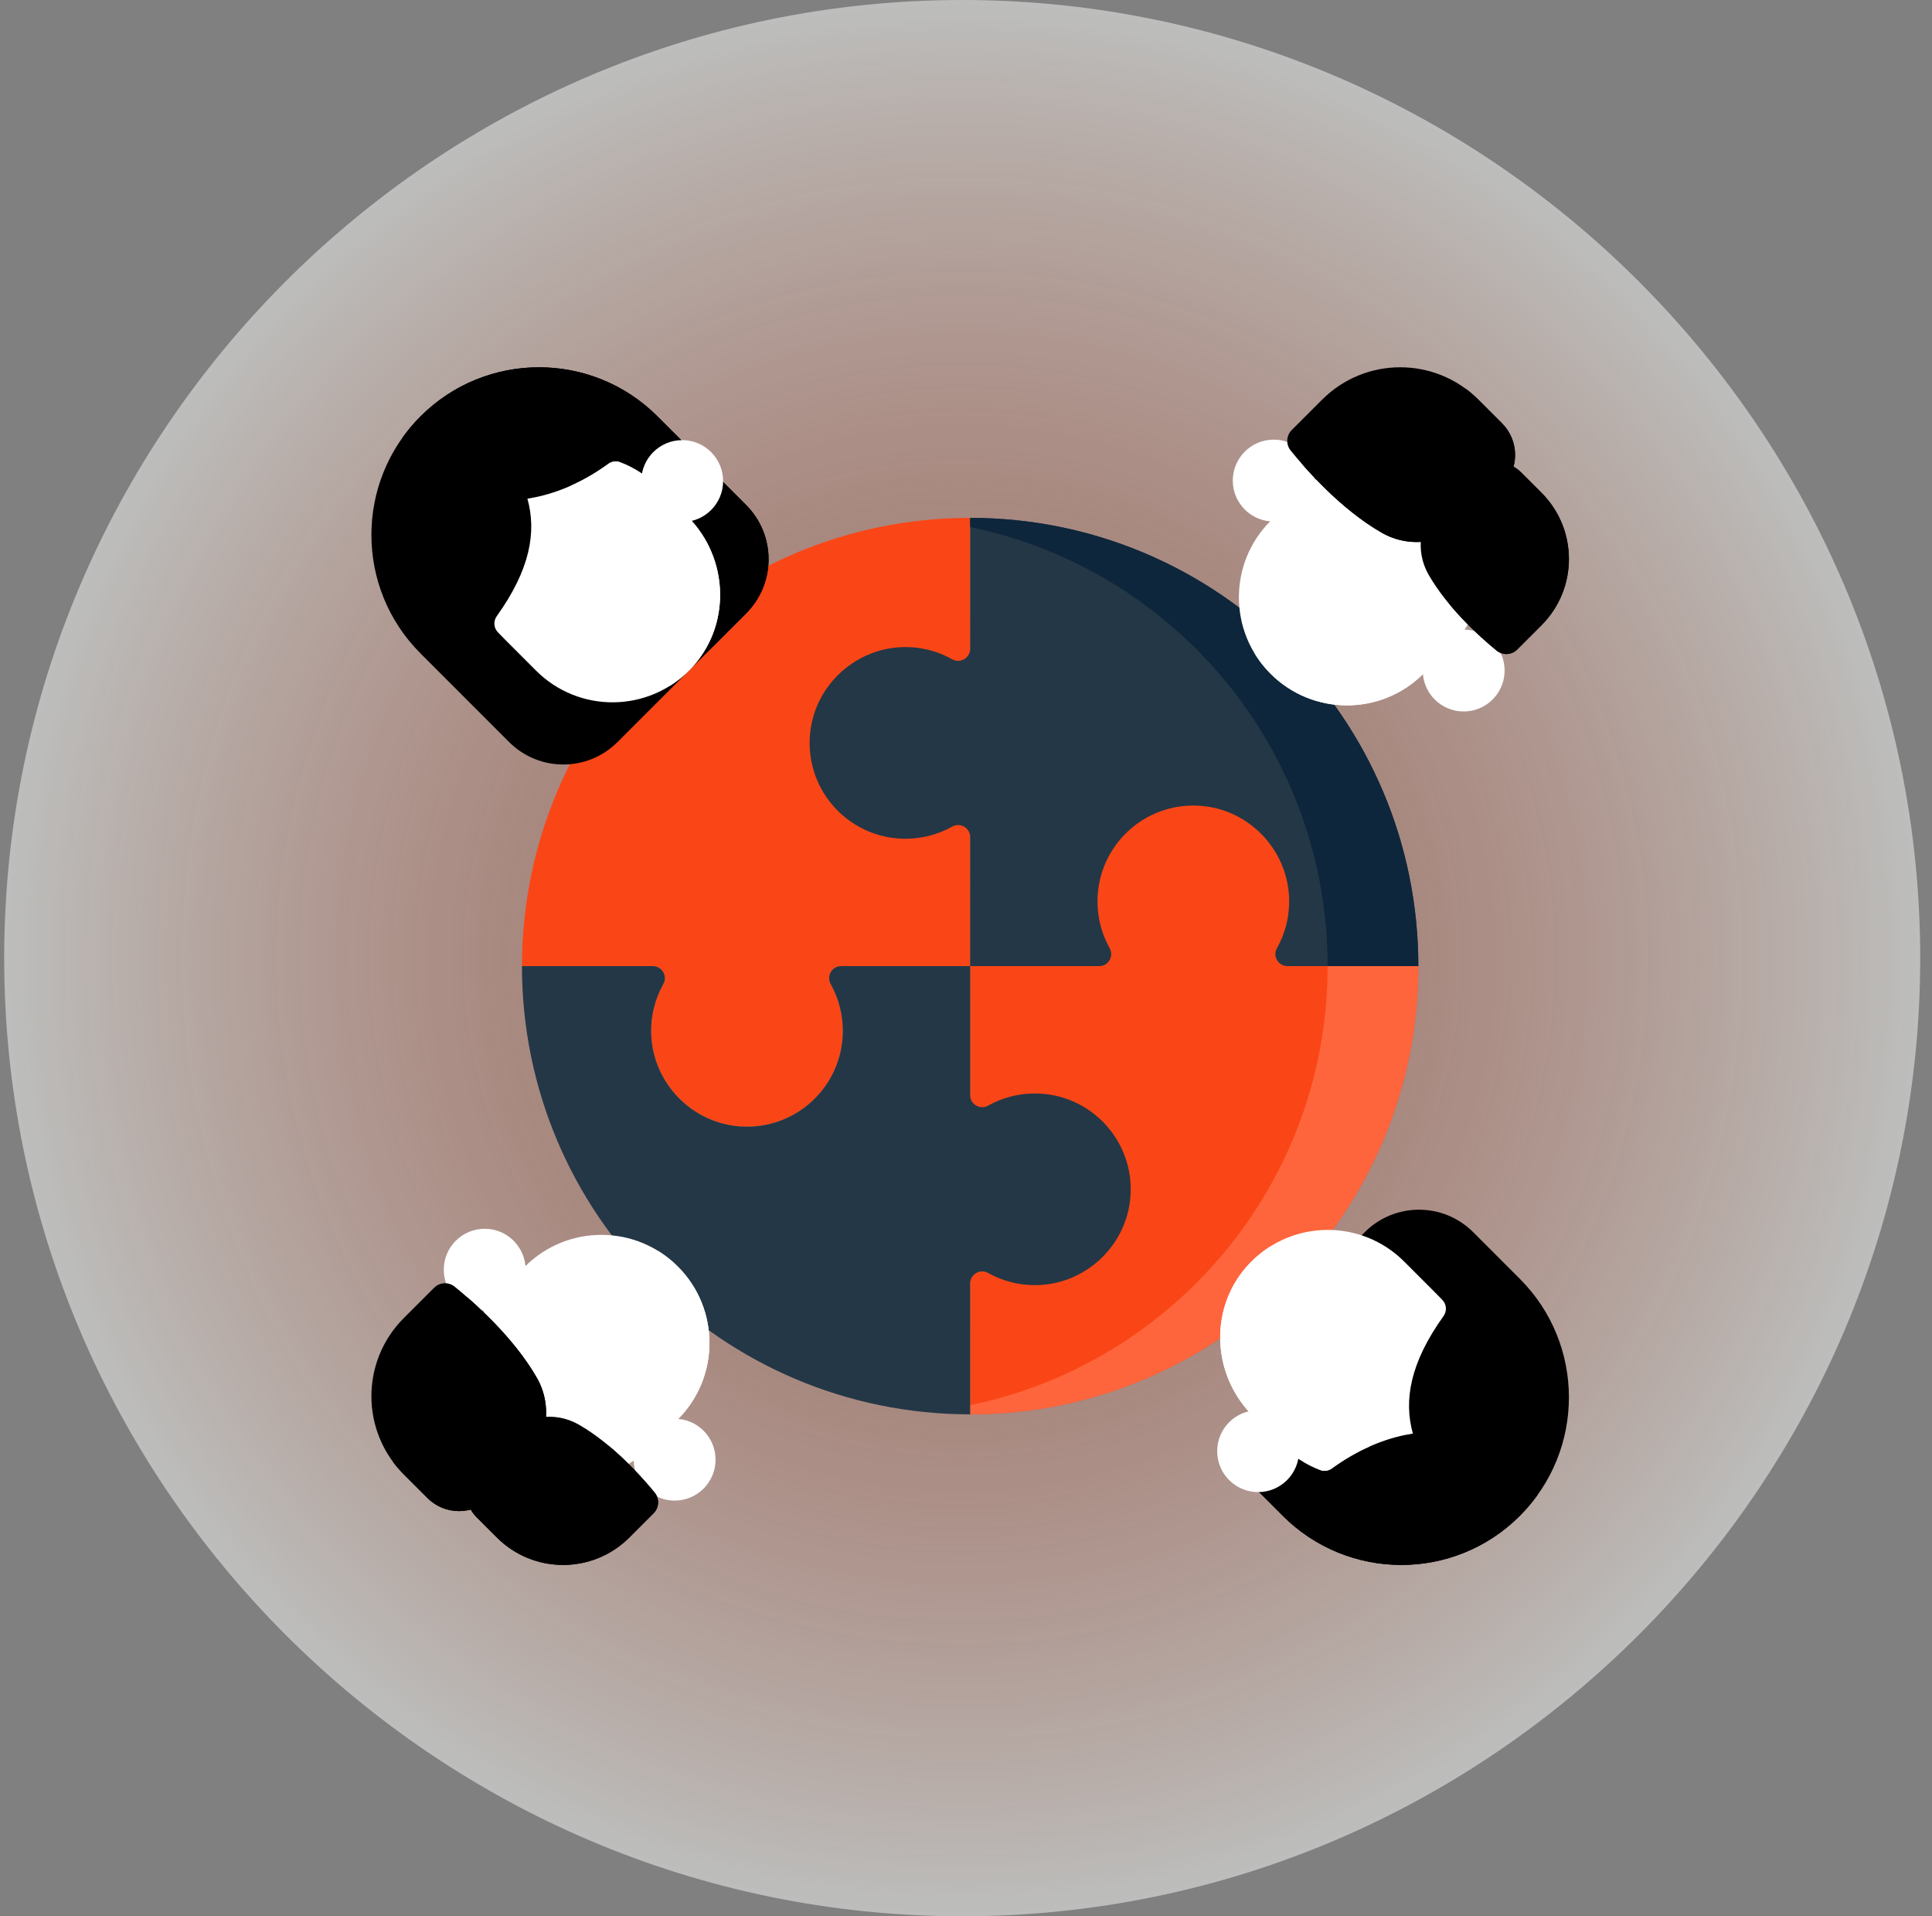 <svg width="121" height="120" viewBox="0 0 121 120" fill="none" xmlns="http://www.w3.org/2000/svg">
<rect x="0" y="0" width="121" height="120" fill="#808080" stroke="none"/>
<g clip-path="url(#clip0_774_8379)">
<path opacity="0.5" fill-rule="evenodd" clip-rule="evenodd" d="M60.262 0C93.262 0 120.262 27 120.262 60C120.262 93 93.262 120 60.262 120C27.262 120 0.262 93 0.262 60C0.262 27 27.262 0 60.262 0Z" fill="url(#paint0_radial_774_8379)"/>
<path d="M60.761 32.431C45.258 32.431 32.691 44.999 32.691 60.5H40.885C41.457 60.5 41.831 61.115 41.55 61.614C41.022 62.553 40.738 63.65 40.788 64.816C40.917 67.841 43.338 70.332 46.359 70.54C49.866 70.781 52.786 68.008 52.786 64.553C52.786 63.491 52.51 62.494 52.027 61.629C51.744 61.123 52.101 60.5 52.681 60.5H60.761V32.431Z" fill="#FA4616"/>
<path d="M88.83 60.5C88.83 44.999 76.262 32.431 60.761 32.431V40.624C60.761 41.196 60.145 41.57 59.647 41.29C58.707 40.761 57.611 40.477 56.445 40.527C53.419 40.657 50.929 43.078 50.721 46.098C50.479 49.605 53.252 52.525 56.708 52.525C57.769 52.525 58.766 52.249 59.631 51.766C60.137 51.483 60.761 51.84 60.761 52.42V60.5H88.83Z" fill="#243746"/>
<path d="M88.83 60.5H83.149C83.149 46.944 73.54 35.633 60.761 33.006V32.431C76.262 32.431 88.83 44.999 88.83 60.5Z" fill="#0D263B"/>
<path d="M79.971 59.386C80.5 58.447 80.783 57.35 80.733 56.184C80.604 53.159 78.183 50.668 75.162 50.46C71.655 50.218 68.736 52.992 68.736 56.447C68.736 57.508 69.011 58.505 69.495 59.37C69.778 59.877 69.421 60.5 68.841 60.5H60.761V88.569C76.262 88.569 88.83 76.003 88.83 60.5H80.637C80.065 60.5 79.69 59.884 79.971 59.386Z" fill="#FA4616"/>
<path d="M88.83 60.5C88.83 76.003 76.262 88.569 60.761 88.569V87.994C73.54 85.367 83.149 74.056 83.149 60.5H88.83Z" fill="#FF653C"/>
<path d="M70.802 74.891C70.598 77.912 68.112 80.338 65.087 80.472C63.919 80.524 62.819 80.242 61.877 79.712C61.378 79.431 60.761 79.807 60.761 80.38V88.569C45.258 88.569 32.691 76.003 32.691 60.5H40.881C41.454 60.5 41.829 61.116 41.548 61.615C41.02 62.556 40.737 63.653 40.788 64.82C40.919 67.844 43.34 70.332 46.359 70.54C49.866 70.782 52.786 68.009 52.786 64.552C52.786 63.492 52.51 62.494 52.027 61.629C51.745 61.123 52.101 60.5 52.681 60.5H60.761V68.58C60.761 69.16 61.384 69.517 61.89 69.234C62.755 68.75 63.752 68.475 64.813 68.475C68.266 68.475 71.038 71.389 70.802 74.891Z" fill="#243746"/>
<path d="M30.356 82.075C31.772 82.075 32.919 80.927 32.919 79.511C32.919 78.096 31.772 76.948 30.356 76.948C28.941 76.948 27.793 78.096 27.793 79.511C27.793 80.927 28.941 82.075 30.356 82.075Z" fill="white"/>
<path d="M42.252 93.971C43.667 93.971 44.815 92.823 44.815 91.408C44.815 89.992 43.667 88.845 42.252 88.845C40.836 88.845 39.688 89.992 39.688 91.408C39.688 92.823 40.836 93.971 42.252 93.971Z" fill="white"/>
<path d="M42.451 79.312C39.809 76.669 35.523 76.669 32.88 79.312L31.153 81.04C28.51 83.683 28.51 87.968 31.153 90.611C33.796 93.253 38.081 93.253 40.724 90.611L42.451 88.883C45.094 86.24 45.094 81.955 42.451 79.312Z" fill="white"/>
<path d="M40.724 90.611L42.451 88.884C45.095 86.24 45.094 81.955 42.451 79.313C42.056 78.917 41.622 78.579 41.162 78.303C42.735 80.904 42.398 84.336 40.151 86.583L38.424 88.31C37.103 89.632 35.371 90.293 33.638 90.293C32.425 90.293 31.214 89.969 30.144 89.321C30.419 89.781 30.758 90.215 31.153 90.611C32.475 91.932 34.206 92.593 35.939 92.594C37.671 92.593 39.403 91.932 40.724 90.611Z" fill="white"/>
<path d="M40.999 93.468C40.135 92.415 38.327 90.401 36.243 89.208C34.761 88.361 32.89 88.633 31.683 89.841L29.857 91.667C28.931 92.593 28.931 94.094 29.857 95.02L31.118 96.282C33.409 98.573 37.123 98.573 39.414 96.282L40.934 94.761C41.285 94.41 41.313 93.852 40.999 93.468Z" fill="black"/>
<path d="M39.415 96.281L40.935 94.761C41.286 94.411 41.314 93.852 40.998 93.468C40.404 92.741 39.36 91.559 38.084 90.504C38.172 90.609 38.254 90.707 38.329 90.799C38.644 91.182 38.616 91.741 38.266 92.091L36.745 93.611C34.749 95.607 31.676 95.865 29.404 94.386C29.515 94.615 29.666 94.83 29.856 95.02L31.118 96.281C33.409 98.573 37.123 98.573 39.415 96.281Z" fill="black"/>
<path d="M28.475 80.573C29.675 81.544 32.169 83.739 33.624 86.283C34.623 88.03 34.302 90.235 32.879 91.658L30.726 93.811C29.634 94.903 27.865 94.903 26.773 93.811L25.286 92.324C22.586 89.624 22.586 85.245 25.286 82.545L27.189 80.642C27.537 80.294 28.092 80.263 28.475 80.573Z" fill="black"/>
<path d="M30.725 93.811L32.878 91.658C34.301 90.234 34.623 88.028 33.625 86.283C32.422 84.182 30.512 82.319 29.209 81.188C29.842 81.928 30.446 82.741 30.934 83.592C31.933 85.339 31.612 87.545 30.188 88.968L28.035 91.121C27.104 92.052 25.678 92.188 24.602 91.53C24.806 91.808 25.035 92.073 25.285 92.323L26.773 93.811C27.864 94.903 29.634 94.901 30.725 93.811Z" fill="black"/>
<path d="M79.772 32.658C81.188 32.658 82.335 31.51 82.335 30.094C82.335 28.679 81.188 27.531 79.772 27.531C78.357 27.531 77.209 28.679 77.209 30.094C77.209 31.51 78.357 32.658 79.772 32.658Z" fill="white"/>
<path d="M91.669 44.554C93.084 44.554 94.232 43.407 94.232 41.991C94.232 40.575 93.084 39.428 91.669 39.428C90.253 39.428 89.106 40.575 89.106 41.991C89.106 43.407 90.253 44.554 91.669 44.554Z" fill="white"/>
<path d="M79.574 42.19C76.931 39.547 76.931 35.262 79.574 32.619L81.301 30.891C83.944 28.248 88.229 28.248 90.872 30.891C93.515 33.534 93.515 37.819 90.872 40.462L89.145 42.19C86.502 44.833 82.217 44.833 79.574 42.19Z" fill="white"/>
<path d="M90.872 40.462L89.145 42.19C86.501 44.833 82.217 44.832 79.574 42.19C79.178 41.794 78.84 41.361 78.564 40.9C81.166 42.473 84.598 42.136 86.845 39.889L88.572 38.162C89.893 36.841 90.554 35.11 90.554 33.376C90.554 32.163 90.23 30.953 89.583 29.882C90.043 30.158 90.477 30.496 90.872 30.892C92.194 32.213 92.854 33.945 92.855 35.677C92.854 37.41 92.194 39.141 90.872 40.462Z" fill="white"/>
<path d="M93.728 40.738C92.674 39.875 90.66 38.066 89.468 35.982C88.62 34.5 88.893 32.63 90.1 31.422L91.927 29.596C92.853 28.67 94.354 28.67 95.28 29.596L96.542 30.857C98.832 33.148 98.832 36.862 96.542 39.153L95.021 40.674C94.67 41.025 94.112 41.053 93.728 40.738Z" fill="black"/>
<path d="M96.542 39.153L95.022 40.674C94.671 41.024 94.113 41.052 93.728 40.736C93.001 40.142 91.82 39.098 90.765 37.822C90.87 37.91 90.967 37.993 91.059 38.068C91.443 38.382 92.001 38.354 92.351 38.004L93.872 36.483C95.868 34.487 96.126 31.415 94.647 29.143C94.875 29.253 95.09 29.404 95.281 29.595L96.542 30.856C98.834 33.148 98.834 36.862 96.542 39.153Z" fill="black"/>
<path d="M80.834 28.214C81.805 29.414 84 31.908 86.544 33.363C88.291 34.363 90.496 34.041 91.919 32.618L94.072 30.465C95.163 29.374 95.163 27.604 94.072 26.512L92.585 25.025C89.884 22.325 85.506 22.325 82.806 25.025L80.903 26.928C80.555 27.276 80.524 27.831 80.834 28.214Z" fill="black"/>
<path d="M94.073 30.464L91.919 32.617C90.496 34.041 88.29 34.362 86.545 33.364C84.444 32.162 82.58 30.252 81.449 28.949C82.19 29.581 83.003 30.185 83.854 30.673C85.601 31.673 87.806 31.351 89.23 29.927L91.383 27.774C92.314 26.844 92.45 25.418 91.792 24.342C92.069 24.546 92.335 24.774 92.585 25.025L94.072 26.512C95.164 27.604 95.163 29.373 94.073 30.464Z" fill="black"/>
<path d="M46.729 38.414L38.675 46.469C36.8 48.343 33.761 48.343 31.886 46.469L26.335 40.917C22.236 36.818 22.236 30.173 26.335 26.074C30.434 21.975 37.079 21.975 41.178 26.074L46.729 31.625C48.604 33.5 48.604 36.539 46.729 38.414Z" fill="black"/>
<path d="M41.179 26.074L46.73 31.625C48.605 33.5 48.605 36.539 46.73 38.414L44.26 40.885C46.134 39.01 46.134 35.971 44.26 34.096L38.708 28.545C36.658 26.495 33.972 25.47 31.287 25.471C29.152 25.471 27.017 26.118 25.203 27.413C25.537 26.944 25.915 26.495 26.336 26.074C28.386 24.024 31.07 23 33.758 23C36.442 23 39.129 24.024 41.179 26.074Z" fill="black"/>
<path d="M42.725 32.689C44.141 32.689 45.288 31.541 45.288 30.126C45.288 28.71 44.141 27.562 42.725 27.562C41.31 27.562 40.162 28.71 40.162 30.126C40.162 31.541 41.31 32.689 42.725 32.689Z" fill="white"/>
<path d="M41.196 30.48L43.068 32.351C45.693 34.976 45.807 39.252 43.225 41.918C40.588 44.642 36.245 44.668 33.575 41.998L31.627 40.049C31.547 39.97 31.363 39.782 31.18 39.591C30.917 39.318 30.89 38.896 31.11 38.587C33.212 35.656 33.611 33.306 33.032 31.228C34.258 31.039 36.103 30.506 38.104 29.046C38.316 28.892 38.593 28.853 38.838 28.947C39.698 29.275 40.504 29.787 41.196 30.48Z" fill="white"/>
<path d="M41.196 30.48L43.067 32.351C45.692 34.976 45.806 39.252 43.223 41.919C42.823 42.332 42.384 42.682 41.917 42.972C43.538 40.338 43.151 36.821 40.874 34.544L38.338 32.007C37.645 31.314 36.839 30.803 35.979 30.475C35.898 30.443 35.814 30.428 35.728 30.427C36.471 30.098 37.273 29.652 38.104 29.046C38.316 28.892 38.592 28.853 38.838 28.947C39.697 29.276 40.503 29.787 41.196 30.48Z" fill="white"/>
<path d="M84.854 85.438L77.855 92.437L80.343 94.926C84.442 99.025 91.087 99.025 95.186 94.926C99.285 90.827 99.285 84.182 95.186 80.083L92.263 77.16C90.389 75.285 87.349 75.285 85.475 77.16L81.025 81.609L84.854 85.438Z" fill="black"/>
<path d="M82.813 92.455L80.324 89.967L77.853 92.438L80.342 94.926C82.392 96.976 85.079 98 87.763 98C90.451 98 93.135 96.976 95.185 94.926C95.606 94.505 95.984 94.056 96.318 93.587C94.504 94.882 92.369 95.529 90.234 95.529C87.548 95.53 84.862 94.505 82.813 92.455Z" fill="black"/>
<path d="M78.794 93.439C80.209 93.439 81.357 92.291 81.357 90.876C81.357 89.46 80.209 88.312 78.794 88.312C77.378 88.312 76.231 89.46 76.231 90.876C76.231 92.291 77.378 93.439 78.794 93.439Z" fill="white"/>
<path d="M80.323 90.521L78.451 88.65C75.826 86.025 75.712 81.749 78.294 79.082C80.931 76.359 85.274 76.332 87.944 79.002L89.892 80.951C89.972 81.031 90.156 81.218 90.339 81.409C90.602 81.683 90.629 82.105 90.409 82.413C88.308 85.345 87.909 87.694 88.487 89.773C87.261 89.961 85.416 90.494 83.415 91.954C83.203 92.109 82.925 92.147 82.681 92.054C81.821 91.725 81.016 91.214 80.323 90.521Z" fill="white"/>
<path d="M80.323 90.521L78.451 88.65C75.826 86.025 75.712 81.749 78.295 79.082C78.695 78.669 79.134 78.319 79.601 78.029C77.98 80.663 78.367 84.18 80.644 86.457L83.18 88.994C83.873 89.687 84.679 90.198 85.539 90.526C85.62 90.558 85.704 90.573 85.79 90.575C85.047 90.903 84.246 91.349 83.414 91.955C83.203 92.109 82.926 92.148 82.68 92.054C81.821 91.725 81.015 91.214 80.323 90.521Z" fill="white"/>
</g>
<defs>
<radialGradient id="paint0_radial_774_8379" cx="0" cy="0" r="1" gradientUnits="userSpaceOnUse" gradientTransform="translate(60.262 60) rotate(90) scale(60)">
<stop stop-color="#FA4616" stop-opacity="0.36"/>
<stop offset="1" stop-color="#F9FBF8"/>
</radialGradient>
<clipPath id="clip0_774_8379">
<rect width="120" height="120" fill="white" transform="translate(0.262)"/>
</clipPath>
</defs>
</svg>
